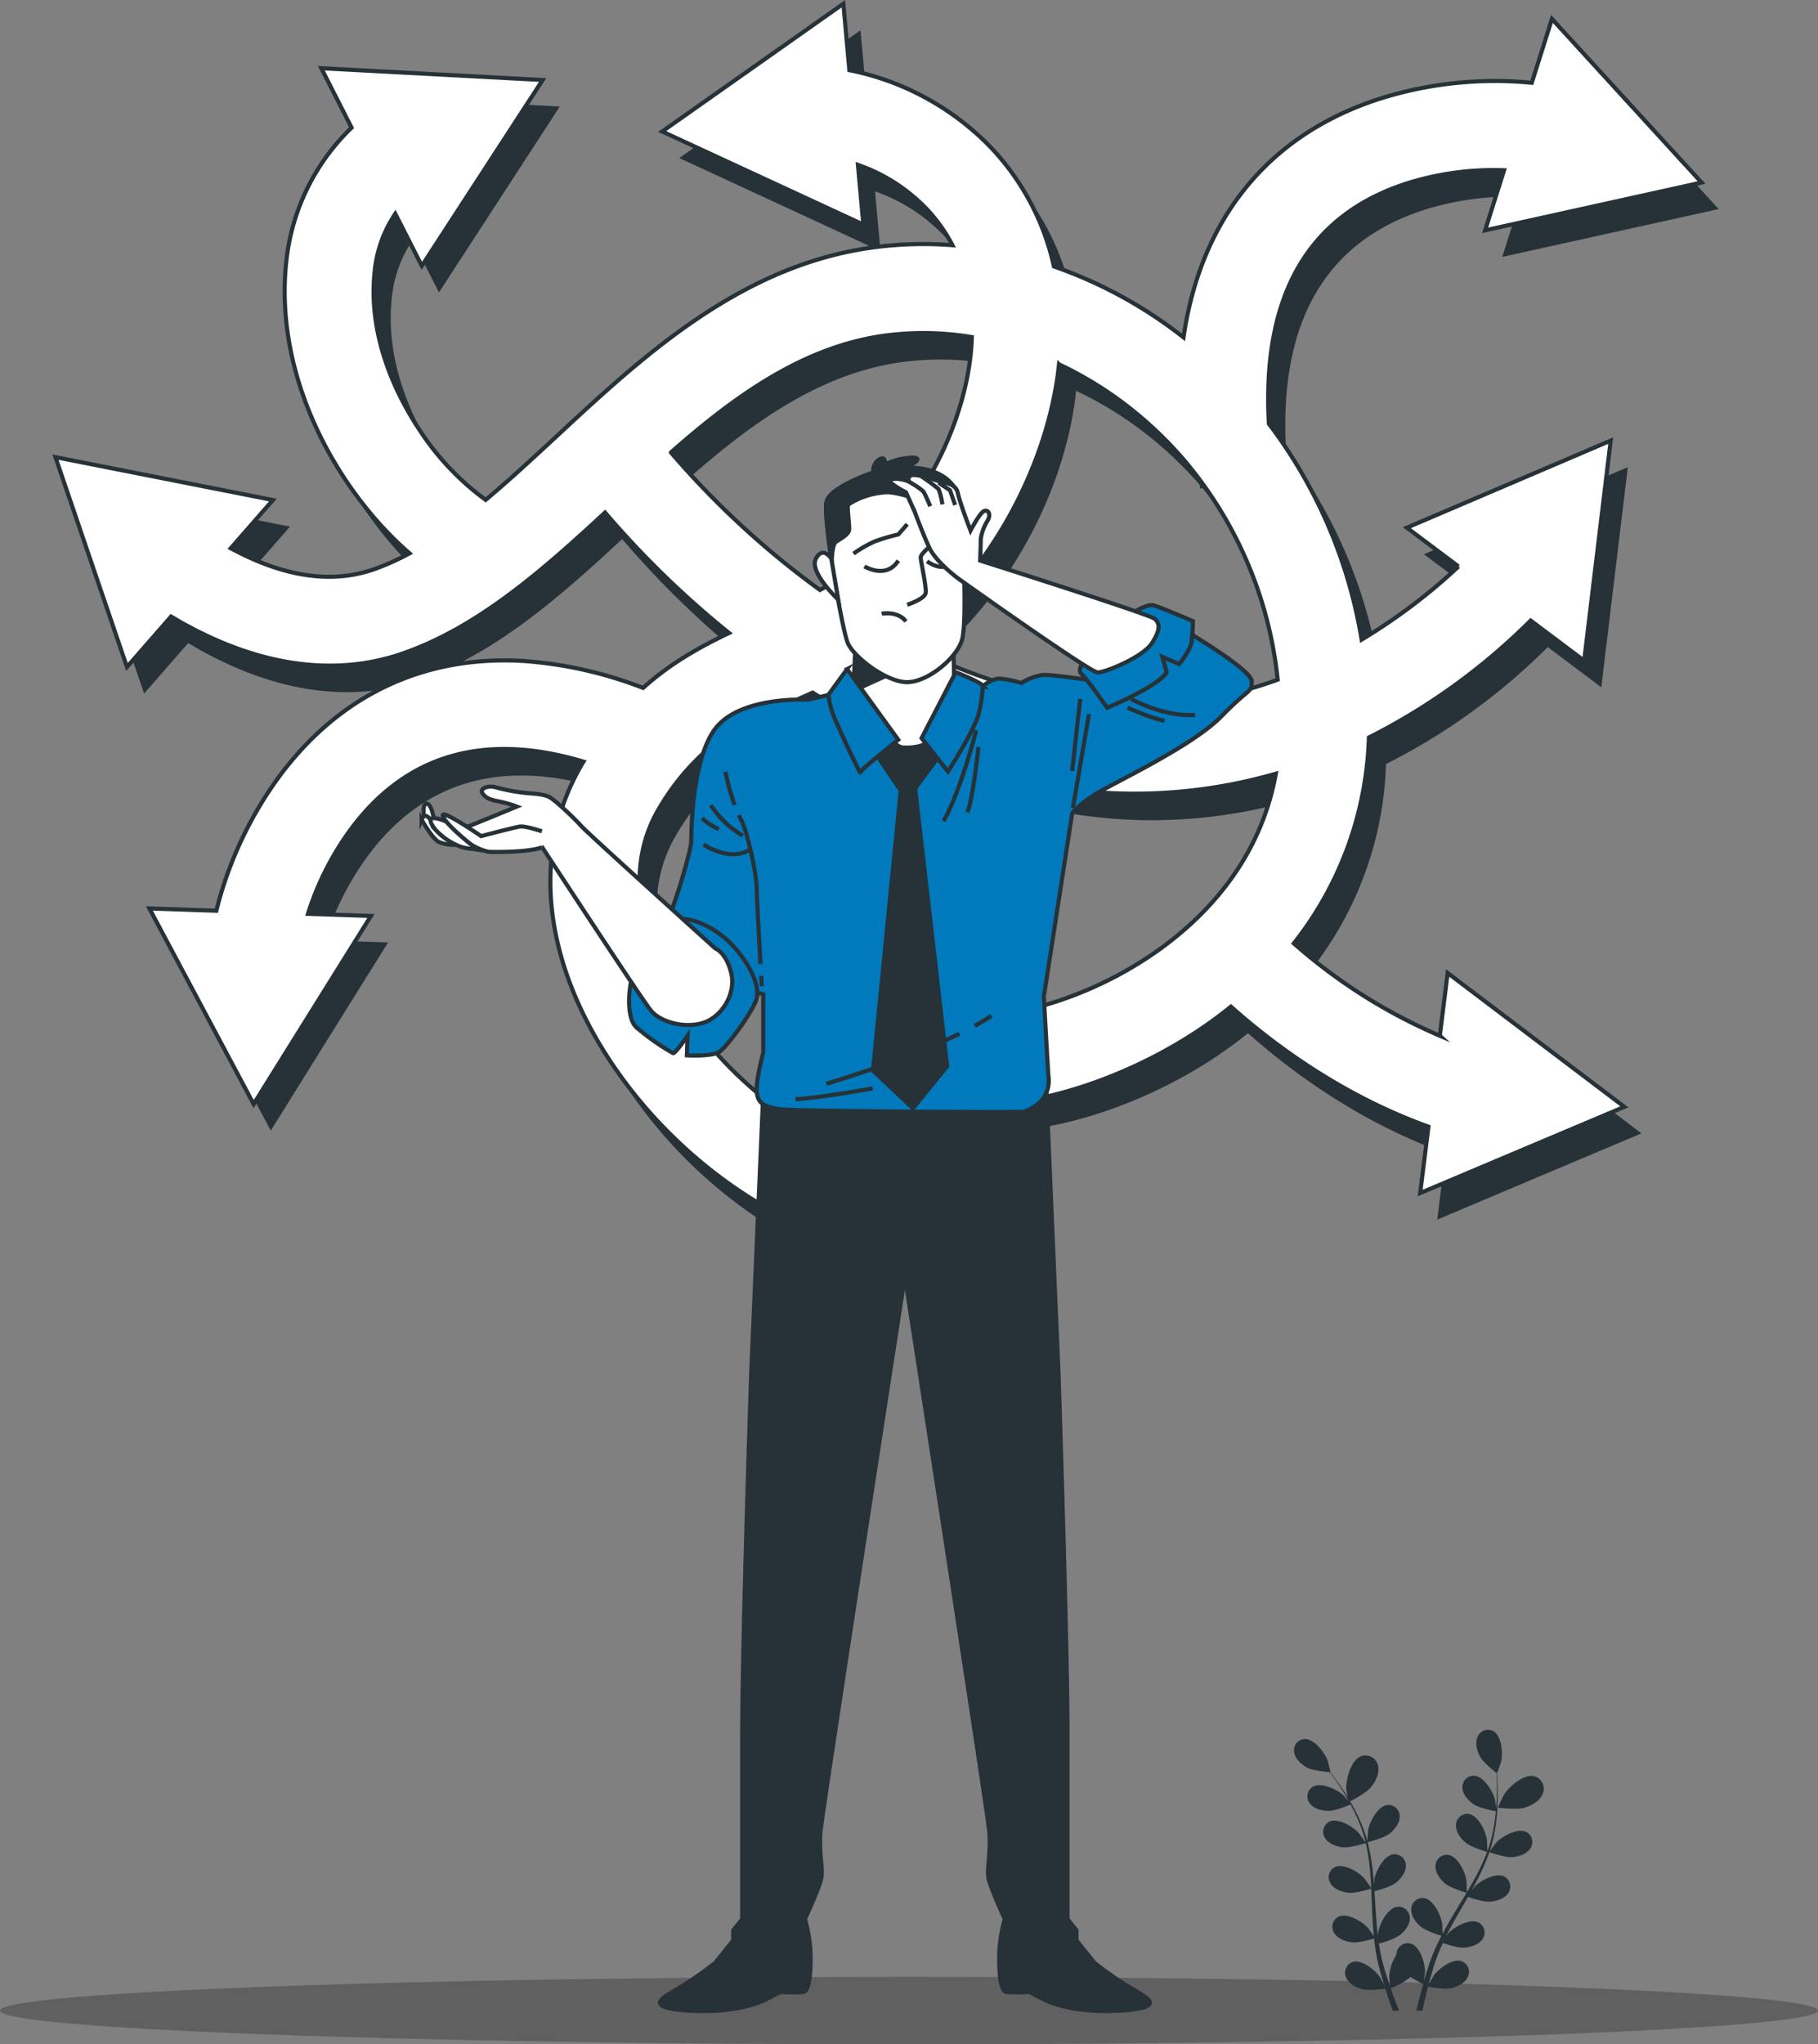 <svg xmlns="http://www.w3.org/2000/svg" width="440.867" height="495.609" viewBox="0 0 440.867 495.609"><rect x="0" y="0" width="440.867" height="495.609" fill="#808080" stroke="none"/><g id="_24717320_6991859" data-name="24717320_6991859" transform="translate(-24.342 -0.012)"><g id="Floor" transform="translate(24.342 479.264)"><ellipse id="Ellipse_31" data-name="Ellipse 31" cx="220.433" cy="8.178" rx="220.433" ry="8.178" opacity="0.25"></ellipse></g><g id="Plant" transform="translate(338.172 419.371)"><path id="Path_501" data-name="Path 501" d="M365.943,409.945c-1.97.621-6.573,0-6.573,0-.043,0,1.327-2.912,1.434-3.083,1.242-2,4.828-5.149,7.386-4.507a3.118,3.118,0,0,1,2.066,4.164c-.632,1.756-2.623,2.89-4.314,3.415Z" transform="translate(-309.943 -391.083)" fill="#263238"></path><path id="Path_502" data-name="Path 502" d="M325.5,408.978s-.5-3.158-.5-3.361c-.064-2.355,1.188-6.958,3.682-7.836a3.135,3.135,0,0,1,4.025,2.334c.439,1.809-.6,3.864-1.713,5.224-1.306,1.606-5.481,3.629-5.481,3.629Z" transform="translate(-312.365 -391.412)" fill="#263238"></path><path id="Path_503" data-name="Path 503" d="M327.138,443.353c1.541.193,4.592-.674,5.449-.931.139,1.317.31,2.612.535,3.886.107.546.182,1.113.321,1.627s.246,1.049.375,1.563c.289,1.06.557,2.034.856,3.019.15.492.3.953.439,1.434-.364-.76-.963-1.948-1.038-2.055-1.135-1.734-4.346-4.421-6.583-3.811a2.745,2.745,0,0,0-1.734,3.7c.589,1.531,2.366,2.483,3.854,2.912,1.638.471,5.256-.054,5.695-.118.364,1.167.739,2.3,1.1,3.361.235.7.471,1.349.7,1.98h1.52c-.3-.771-.61-1.574-.931-2.441-.353-.942-.707-1.959-1.06-3a20.152,20.152,0,0,0,4.8-2.719,29,29,0,0,0,3.083,1.67c-.343,1.178-.653,2.334-.931,3.415s-.525,2.1-.76,3.072H344.3c.182-.867.385-1.777.61-2.74.225-.985.492-2.023.771-3.083.45.086,4.025.749,5.684.342,1.509-.364,3.319-1.252,3.971-2.762a2.747,2.747,0,0,0-1.584-3.768c-2.216-.707-5.534,1.852-6.733,3.543-.075.107-.846,1.488-1.22,2.205.171-.642.332-1.285.525-1.948.268-.963.578-1.97.867-2.944.171-.5.343-1.006.514-1.52s.385-1,.578-1.5c.3-.739.642-1.477.985-2.216.963.332,3.8,1.242,5.3,1.1,1.542-.139,3.468-.739,4.346-2.12a2.753,2.753,0,0,0-1-3.971c-2.077-1.028-5.749,1-7.194,2.483-.043.054-.321.4-.642.8.353-.717.707-1.434,1.1-2.141,1.092-2.023,2.269-4.046,3.447-6.08.246-.428.482-.846.728-1.274.8.278,3.875,1.3,5.438,1.156,1.542-.139,3.468-.739,4.346-2.12a2.753,2.753,0,0,0-1-3.972c-2.077-1.028-5.748,1-7.194,2.484-.054.053-.375.471-.739.931.621-1.113,1.231-2.227,1.788-3.361a47.737,47.737,0,0,0,2.548-5.963c.278.1,3.854,1.359,5.6,1.21,1.542-.139,3.468-.739,4.346-2.12a2.753,2.753,0,0,0-1-3.971c-2.077-1.028-5.748,1-7.194,2.484-.107.107-1.263,1.616-1.659,2.162,0-.021.021-.043.032-.075a36.294,36.294,0,0,0,1.413-6.209,47.867,47.867,0,0,0,.46-5.674c.064-1.766,0-3.383-.053-4.806-.043-.771-.086-1.477-.139-2.141l.043.032c.032.021.963-2.633,1.006-2.815.46-2.023.15-6.2-1.841-7.386a2.747,2.747,0,0,0-3.864,1.338c-.685,1.488-.139,3.426.589,4.8.749,1.4,3.318,3.447,3.961,3.95.043.685.075,1.424.1,2.227.032,1.424.043,3.04-.053,4.8-.021.471-.075.974-.107,1.456-.107-.835-.278-1.97-.31-2.088-.525-2-2.719-5.577-5.042-5.706a2.743,2.743,0,0,0-2.815,2.965c.075,1.638,1.456,3.1,2.73,3.982,1.327.91,4.635,1.552,5.363,1.681-.1,1.081-.214,2.184-.418,3.329a35.327,35.327,0,0,1-1.531,6.123.54.54,0,0,1-.128-.021c0-.781-.064-2.419-.086-2.559-.3-2.055-2.087-5.834-4.378-6.219a2.75,2.75,0,0,0-3.126,2.633c-.107,1.638,1.1,3.254,2.28,4.261,1.349,1.167,5.128,2.259,5.277,2.3a48.386,48.386,0,0,1-2.6,5.716c-.728,1.37-1.52,2.73-2.323,4.089,0-.546-.064-2.7-.086-2.858-.3-2.055-2.087-5.834-4.378-6.22a2.75,2.75,0,0,0-3.126,2.633c-.107,1.638,1.1,3.254,2.28,4.261,1.317,1.135,4.935,2.205,5.245,2.291-.364.621-.728,1.231-1.1,1.841-1.21,2-2.441,4-3.586,6.027-.4.7-.76,1.4-1.135,2.1-.011-.824-.064-2.323-.086-2.451-.3-2.055-2.087-5.834-4.378-6.219a2.75,2.75,0,0,0-3.126,2.633c-.107,1.638,1.1,3.254,2.28,4.261s4.2,1.97,5.053,2.237c-.61,1.178-1.188,2.344-1.7,3.533-.214.514-.46,1.028-.632,1.531s-.375,1.006-.557,1.509c-.343,1.038-.664,2.013-.953,2.987-.15.492-.278.963-.428,1.445.107-.835.268-2.162.268-2.28.011-2.077-1.177-6.091-3.383-6.808a2.75,2.75,0,0,0-3.49,2.13,3.818,3.818,0,0,0-.075.6,10.665,10.665,0,0,0-1.723,5.1c0,.128.118,1.7.193,2.5-.214-.632-.428-1.253-.632-1.916-.31-.942-.61-1.959-.9-2.933-.128-.514-.268-1.028-.407-1.552s-.225-1.038-.343-1.574c-.161-.781-.278-1.584-.4-2.4a17.592,17.592,0,0,0,5.031-1.991c1.21-.963,2.484-2.526,2.451-4.164a2.749,2.749,0,0,0-3.019-2.762c-2.3.289-4.239,4-4.624,6.038-.011.064-.054.5-.086,1.028-.1-.792-.193-1.584-.268-2.387-.2-2.291-.332-4.624-.482-6.969-.032-.492-.064-.974-.1-1.467.824-.214,3.939-1.06,5.17-2.034,1.21-.963,2.483-2.526,2.451-4.164a2.749,2.749,0,0,0-3.019-2.762c-2.3.289-4.239,4-4.625,6.038-.011.075-.054.6-.1,1.188-.1-1.274-.2-2.537-.364-3.789a46.667,46.667,0,0,0-1.167-6.38c.289-.075,3.971-.985,5.331-2.077,1.21-.963,2.483-2.526,2.451-4.164a2.749,2.749,0,0,0-3.019-2.762c-2.3.289-4.239,4-4.625,6.038-.032.15-.171,2.045-.193,2.719a.1.1,0,0,0-.021-.075,37.012,37.012,0,0,0-2.248-5.963,49.95,49.95,0,0,0-2.74-4.988c-.921-1.5-1.863-2.815-2.7-3.982-.46-.621-.888-1.188-1.3-1.7h.054c.043,0-.653-2.73-.707-2.9-.739-1.938-3.286-5.256-5.609-5.138a2.743,2.743,0,0,0-2.484,3.244c.246,1.616,1.777,2.944,3.136,3.672,1.392.76,4.667,1.038,5.481,1.1.418.546.846,1.145,1.317,1.809.814,1.178,1.713,2.5,2.6,4.025.236.407.471.846.717,1.274-.557-.632-1.317-1.488-1.4-1.574-1.541-1.381-5.342-3.147-7.344-1.98a2.749,2.749,0,0,0-.717,4.025c.963,1.327,2.933,1.788,4.475,1.82,1.616.032,4.721-1.263,5.406-1.552.514.953,1.017,1.938,1.488,3a34.776,34.776,0,0,1,2.1,5.952c-.064.032-.053.021-.118.054-.439-.642-1.392-1.98-1.477-2.087-1.381-1.542-4.967-3.715-7.087-2.773A2.744,2.744,0,0,0,320.662,418c.814,1.424,2.719,2.1,4.25,2.3,1.766.225,5.524-.953,5.663-1a47.69,47.69,0,0,1,.985,6.2c.15,1.542.246,3.115.321,4.689-.3-.46-1.542-2.216-1.649-2.334-1.381-1.542-4.967-3.715-7.087-2.773A2.744,2.744,0,0,0,322,429.019c.814,1.424,2.719,2.1,4.25,2.3,1.723.225,5.331-.889,5.631-.985.032.717.075,1.434.1,2.152.1,2.344.171,4.689.332,7,.054.8.139,1.595.214,2.376-.46-.674-1.327-1.895-1.413-1.991-1.381-1.542-4.967-3.715-7.087-2.773a2.744,2.744,0,0,0-1.145,3.929c.814,1.424,2.719,2.1,4.25,2.3Z" transform="translate(-313.197 -391.82)" fill="#263238"></path></g><g id="Arrows" transform="translate(37.788 0.92)"><path id="Path_504" data-name="Path 504" d="M372.2,257.133a131.475,131.475,0,0,1-35.422-22.405,84.628,84.628,0,0,0,18.2-49.906,152.924,152.924,0,0,0,39.233-28.357l12.974,9.741,6.434-53.363-49.435,21.11,12.535,9.4a138.942,138.942,0,0,1-23.5,17.738,118.659,118.659,0,0,0-22.491-52.336c-1.766-31.44,9.827-51.137,34.544-58.6A70.216,70.216,0,0,1,387.769,47.3l-4.6,14.569,52.486-11.593L399.373,10.612l-4.892,15.479a92.917,92.917,0,0,0-35.433,3.426c-23.7,7.151-39.779,23.272-46.523,46.619a88.1,88.1,0,0,0-2.494,11.679A108.545,108.545,0,0,0,278.6,70.624a61.013,61.013,0,0,0-15.04-28.593A65.5,65.5,0,0,0,229,23.03L227.54,6.93,183.607,37.9l48.782,22.566-1.317-14.473a42.273,42.273,0,0,1,16.764,10.79,39.136,39.136,0,0,1,6.155,8.682,90.727,90.727,0,0,0-20.168.674c-31.611,4.635-55.033,26.355-75.694,45.528-5.866,5.438-11.6,10.758-17.331,15.543a64.422,64.422,0,0,1-15.715-16.475c-5.021-7.408-13.145-22.373-11.154-39.329a30.447,30.447,0,0,1,4.956-13.563l6.434,12.642,29.3-45.067-53.674-2.858,7.333,14.419A52.675,52.675,0,0,0,92.51,68.868c-3.34,28.421,12.321,56.136,29.824,71.3a59.5,59.5,0,0,1-8.66,3.875c-10.223,3.575-21.87,1.841-34.694-5.106L89.2,127.252,36.47,116.847l17.342,50.88,10.7-12.236c19.729,11.829,39.073,14.933,56.286,8.917,18.294-6.4,33.934-20.232,48.953-34.127a226.379,226.379,0,0,0,30.07,29.2c-7.2,3.436-14.355,7.451-20.842,13.317a99.8,99.8,0,0,0-28.978-6.53c-24.257-1.434-44.832,8.339-59.476,28.293a93.1,93.1,0,0,0-15.04,32.254l-16.239-.557,25.285,47.433,28.443-45.613L97.7,227.567a70.291,70.291,0,0,1,10.2-20.243c13.445-18.316,32.457-23.882,56.628-16.657-.075.128-.161.246-.235.375-10.94,18.412-10.362,41.021,1.616,63.661,15.972,30.177,48.429,53.353,77.171,55.119l1.317-21.527c-21.046-1.285-47.144-20.478-59.422-43.686-4.828-9.12-11.518-26.773-2.141-42.562a57.552,57.552,0,0,1,10.523-13.2c6.423-5.845,14.708-9.538,23.476-13.456,1.081-.482,2.173-.963,3.254-1.456,15.768,9.848,34.437,18.38,55.429,22.362a122.112,122.112,0,0,0,22.748,2.141,123.862,123.862,0,0,0,34.148-4.849c-3.779,21-17.106,34.737-28.764,42.98-20.264,14.323-42.937,17.492-48.91,15.1l-8.007,20.018a36.831,36.831,0,0,0,13.563,2.237c16.475,0,38.323-7.408,55.8-19.75q2.81-1.991,5.427-4.111c9.538,8.521,26.323,21.356,47.9,29.1l-2.012,16.1,49.52-20.906-42.862-32.446-1.895,15.2ZM185.727,115.691c15.394-13.542,31.783-25.381,51.244-28.229a70.838,70.838,0,0,1,21.731.278,59.672,59.672,0,0,1-.557,6.337c-3.062,21.549-17.352,43.815-34.769,54.134-.492.289-1.006.557-1.5.835a209.9,209.9,0,0,1-36.15-33.345Zm93.849,59.433a133.731,133.731,0,0,1-37.606-13.531c19.333-14.815,34-39.64,37.531-64.5.128-.921.225-1.841.321-2.762a89.67,89.67,0,0,1,19.033,12.118,93.206,93.206,0,0,1,10.951,10.694c.032.343.064.632.086.846l.6-.043a97.752,97.752,0,0,1,22.362,52.839,99.965,99.965,0,0,1-53.267,4.325Z" transform="translate(-32.317 -0.496)" fill="#263238"></path><path id="Path_505" data-name="Path 505" d="M368.325,251.123A131.475,131.475,0,0,1,332.9,228.718a84.628,84.628,0,0,0,18.2-49.906,152.924,152.924,0,0,0,39.233-28.357l12.974,9.741,6.434-53.363-49.435,21.11,12.535,9.4a138.946,138.946,0,0,1-23.5,17.738,118.659,118.659,0,0,0-22.491-52.336c-1.766-31.44,9.827-51.137,34.544-58.6a70.215,70.215,0,0,1,22.491-2.858l-4.6,14.569,52.486-11.593L395.493,4.6,390.6,20.082a92.917,92.917,0,0,0-35.433,3.426c-23.7,7.151-39.779,23.272-46.523,46.619a88.1,88.1,0,0,0-2.494,11.679,108.545,108.545,0,0,0-31.429-17.192,61.012,61.012,0,0,0-15.04-28.593,65.5,65.5,0,0,0-34.566-19L223.66.92,179.727,31.889l48.782,22.566-1.317-14.473a42.273,42.273,0,0,1,16.764,10.79,39.135,39.135,0,0,1,6.155,8.682,90.727,90.727,0,0,0-20.168.674c-31.611,4.635-55.033,26.355-75.694,45.528-5.866,5.438-11.6,10.758-17.331,15.543A64.422,64.422,0,0,1,121.2,104.724c-5.021-7.408-13.146-22.373-11.154-39.329a30.447,30.447,0,0,1,4.956-13.563l6.434,12.642,29.3-45.067L97.065,16.549,104.4,30.968A52.675,52.675,0,0,0,88.63,62.858c-3.34,28.421,12.321,56.136,29.824,71.3a59.5,59.5,0,0,1-8.66,3.875c-10.223,3.575-21.87,1.841-34.694-5.106l10.223-11.69L32.59,110.837l17.342,50.88,10.7-12.236c19.729,11.829,39.073,14.933,56.286,8.917,18.295-6.4,33.934-20.232,48.953-34.127a226.375,226.375,0,0,0,30.07,29.2c-7.2,3.436-14.355,7.451-20.842,13.317a99.8,99.8,0,0,0-28.978-6.53c-24.257-1.434-44.832,8.339-59.476,28.293a93.1,93.1,0,0,0-15.04,32.254l-16.239-.557,25.285,47.433L109.1,222.071l-15.276-.514a70.292,70.292,0,0,1,10.2-20.243c13.445-18.316,32.457-23.882,56.628-16.657-.075.128-.161.246-.235.375-10.94,18.412-10.362,41.021,1.616,63.661C178,278.87,210.461,302.046,239.2,303.812l1.317-21.527C219.474,281,193.376,261.807,181.1,238.6c-4.828-9.12-11.518-26.773-2.141-42.562a57.552,57.552,0,0,1,10.523-13.2c6.423-5.845,14.708-9.538,23.476-13.456,1.081-.482,2.162-.963,3.254-1.456,15.768,9.848,34.427,18.38,55.429,22.362a122.11,122.11,0,0,0,22.748,2.141,123.863,123.863,0,0,0,34.148-4.849c-3.779,21-17.106,34.737-28.764,42.98-20.264,14.323-42.937,17.492-48.91,15.1l-8.007,20.018a36.832,36.832,0,0,0,13.563,2.237c16.475,0,38.323-7.408,55.8-19.75q2.81-1.991,5.427-4.111c9.538,8.521,26.323,21.356,47.9,29.1l-2.012,16.1,49.52-20.906L370.2,235.9,368.3,251.1ZM181.847,109.691C197.241,96.15,213.63,84.31,233.091,81.463a70.838,70.838,0,0,1,21.731.278,59.665,59.665,0,0,1-.557,6.337c-3.062,21.549-17.352,43.815-34.769,54.134-.492.289-1.006.557-1.5.835a209.9,209.9,0,0,1-36.15-33.345ZM275.7,169.125a133.73,133.73,0,0,1-37.606-13.531c19.333-14.815,34-39.64,37.531-64.5.128-.921.225-1.841.321-2.762a89.669,89.669,0,0,1,19.033,12.118,93.2,93.2,0,0,1,10.951,10.694c.032.343.064.632.086.846l.6-.043a97.752,97.752,0,0,1,22.362,52.839,99.965,99.965,0,0,1-53.267,4.325Z" transform="translate(-32.59 -0.92)" fill="#fff" stroke="#263238" stroke-miterlimit="10" stroke-width="1"></path></g><g id="Character" transform="translate(126.584 110.977)"><path id="Path_506" data-name="Path 506" d="M283.033,464.263a84.516,84.516,0,0,1-8.146-5.706l-4.346-5.427v-2.441l-2.173-2.719V403.695c0-22.812-2.173-87.737-2.173-87.737l-2.987-69.538L228.92,247.5l-34.287-1.081-2.987,69.538s-2.173,64.914-2.173,87.737V447.97l-2.173,2.719v2.441l-4.346,5.427a88.391,88.391,0,0,1-8.146,5.706c-4.079,2.441-6.787,3.8-4.346,4.892s10.319,1.36,14.944.814a32.163,32.163,0,0,0,8.425-1.905c1.359-.546,4.892-2.441,4.892-2.441a40.138,40.138,0,0,0,5.706,0c.814-.268,1.627-2.173,1.627-7.879a33.885,33.885,0,0,0-1.36-9.774s2.987-6.519,3.8-9.238-.546-6.519,0-12.225S228.866,292.6,228.866,292.6h.128s19.825,128.211,20.371,133.906-.814,9.506,0,12.225,3.8,9.238,3.8,9.238a33.975,33.975,0,0,0-1.36,9.774c0,5.695.814,7.6,1.627,7.879a40.137,40.137,0,0,0,5.706,0s3.533,1.905,4.892,2.441a32.041,32.041,0,0,0,8.425,1.905c4.625.546,12.493.268,14.944-.814s-.268-2.441-4.346-4.892Z" transform="translate(-111.734 -93.674)" fill="#263238" stroke="#263238" stroke-miterlimit="10" stroke-width="1"></path><path id="Path_507" data-name="Path 507" d="M247.835,156.449s2.087-1.831,4.036-1.831a23.622,23.622,0,0,1,5.288,1.06,14.076,14.076,0,0,1,5.117-1.938c2.291-.171,12.7,1.413,12.7,1.413l5.641-1.584L294.54,141.58s18.691,10.758,18.509,13.756-.171,1.06-7.408,8.468-26.794,16.4-30.851,19.044-5.288,4.41-5.288,4.41l-6.872,44.425s.963,17.888,1.145,19.654a7.43,7.43,0,0,1-1.231,4.935c-1.06,1.766-4.057,3.169-4.764,3.351s-55.087-.086-59.144-.61-5.47-1.584-5.641-4.41,1.584-9.345,1.584-9.345V231.147l-25.039-6.872s1.06-8.639,3.169-14.462,4.41-14.28,4.41-15.693,0-21.506,6.7-28.389,21.506-5.995,21.506-5.995l7.761-1.766a42.645,42.645,0,0,1,13.049-4.582c7.761-1.413,12.7,1.06,12.7,1.06l9.013,2.013Z" transform="translate(-111.734 -101.063)" fill="#007abd" stroke="#263238" stroke-miterlimit="10" stroke-width="1"></path><path id="Path_508" data-name="Path 508" d="M240.84,232.549c1.456-.792,2.815-1.606,4.057-2.419" transform="translate(-106.709 -94.822)" fill="none" stroke="#263238" stroke-miterlimit="10" stroke-width="1"></path><path id="Path_509" data-name="Path 509" d="M207.24,246.309s18.5-5.4,32.286-12.139" transform="translate(-109.077 -94.537)" fill="none" stroke="#263238" stroke-miterlimit="10" stroke-width="1"></path><path id="Path_510" data-name="Path 510" d="M218.951,246.56s-12.343,2.248-18.7,2.623" transform="translate(-109.57 -93.664)" fill="none" stroke="#263238" stroke-miterlimit="10" stroke-width="1"></path><path id="Path_511" data-name="Path 511" d="M241.7,165.45s-3.7,14.633-7.932,22.041" transform="translate(-107.207 -99.381)" fill="none" stroke="#263238" stroke-miterlimit="10" stroke-width="1"></path><path id="Path_512" data-name="Path 512" d="M241.844,169.24s-1.06,11.112-2.644,15.864" transform="translate(-106.824 -99.114)" fill="none" stroke="#263238" stroke-miterlimit="10" stroke-width="1"></path><line id="Line_36" data-name="Line 36" y1="22.737" x2="3.886" transform="translate(157.939 62.194)" fill="none" stroke="#263238" stroke-miterlimit="10" stroke-width="1"></line><line id="Line_37" data-name="Line 37" x1="1.938" y2="17.449" transform="translate(157.767 58.49)" fill="none" stroke="#263238" stroke-miterlimit="10" stroke-width="1"></line><path id="Path_513" data-name="Path 513" d="M276.26,158.37s7.932,4.41,15.511,3.875" transform="translate(-104.212 -99.88)" fill="none" stroke="#263238" stroke-miterlimit="10" stroke-width="1"></path><path id="Path_514" data-name="Path 514" d="M275.44,160.34s6.348,2.826,8.992,3.169" transform="translate(-104.27 -99.741)" fill="none" stroke="#263238" stroke-miterlimit="10" stroke-width="1"></path><path id="Path_515" data-name="Path 515" d="M186.608,182.9a53.708,53.708,0,0,1-2.248-8.061" transform="translate(-110.69 -98.719)" fill="none" stroke="#263238" stroke-miterlimit="10" stroke-width="1"></path><path id="Path_516" data-name="Path 516" d="M192.657,220.776c-.364-6.466-.931-16.7-.931-18.6,0-2.826-2.12-13.4-3.875-16.571-.15-.268-.3-.578-.46-.91" transform="translate(-110.476 -98.025)" fill="none" stroke="#263238" stroke-miterlimit="10" stroke-width="1"></path><path id="Path_517" data-name="Path 517" d="M192.6,223.584s-.054-.953-.139-2.494" transform="translate(-110.119 -95.459)" fill="none" stroke="#263238" stroke-miterlimit="10" stroke-width="1"></path><path id="Path_518" data-name="Path 518" d="M181.07,182.41a22.62,22.62,0,0,0,7.761,7.408" transform="translate(-110.921 -98.186)" fill="none" stroke="#263238" stroke-miterlimit="10" stroke-width="1"></path><path id="Path_519" data-name="Path 519" d="M179.09,185.38a13.892,13.892,0,0,0,4.057,2.644" transform="translate(-111.061 -97.976)" fill="none" stroke="#263238" stroke-miterlimit="10" stroke-width="1"></path><path id="Path_520" data-name="Path 520" d="M179.42,191.31s6.166,4.41,11.283,1.231" transform="translate(-111.038 -97.558)" fill="none" stroke="#263238" stroke-miterlimit="10" stroke-width="1"></path><path id="Path_521" data-name="Path 521" d="M266.318,149.817s-2.644,2.826-1.231,4.057,6.166,8.114,6.166,8.114a79.36,79.36,0,0,0,9.7-4.764c4.41-2.644,4.764-3.875,4.764-3.875l-1.06-3.7,4.057,1.766s2.644-3.169,3-5.288a38.369,38.369,0,0,0,.353-5.117s-8.114-3.522-9.7-3.875-5.995,2.473-5.995,2.473l-10.052,10.223Z" transform="translate(-105.029 -101.379)" fill="#007abd" stroke="#263238" stroke-miterlimit="10" stroke-width="1"></path><path id="Path_522" data-name="Path 522" d="M217.3,169.529l7.247,10.694L217.825,248.1l9.7,9.163,8.285-10.223-7.761-67.355,6.53-8.81-8.992-7.408Z" transform="translate(-108.368 -99.52)" fill="#263238" stroke="#263238" stroke-miterlimit="10" stroke-width="1"></path><path id="Path_523" data-name="Path 523" d="M213.9,145.27l-.567,12.043s8.468,13.552,12.043,13.734,5.085-.749,5.085-.749l7.343-15.051-.193-9.217s-7.344,5.267-13.552,3.575a37.938,37.938,0,0,1-10.159-4.325Z" transform="translate(-108.648 -100.803)" fill="#fff" stroke="#263238" stroke-miterlimit="10" stroke-width="1"></path><path id="Path_524" data-name="Path 524" d="M226.24,151.312,213.33,157.2l1.445-10.319Z" transform="translate(-108.648 -100.69)" fill="#263238" stroke="#263238" stroke-miterlimit="10" stroke-width="1"></path><path id="Path_525" data-name="Path 525" d="M212.217,151.6l12.418,17.128s-9.217,7.343-9.217,7.9-5.267-10.726-6.4-13.552a20.157,20.157,0,0,1-1.317-5.267l4.517-6.209Z" transform="translate(-109.045 -100.357)" fill="#007abd" stroke="#263238" stroke-miterlimit="10" stroke-width="1"></path><path id="Path_526" data-name="Path 526" d="M237.075,152.3,228.8,168.293l6.4,8.093s6.776-10.534,7.525-14.3a40.189,40.189,0,0,0,.942-6.4c0-.76-6.583-3.383-6.583-3.383Z" transform="translate(-107.557 -100.308)" fill="#007abd" stroke="#263238" stroke-miterlimit="10" stroke-width="1"></path><path id="Path_527" data-name="Path 527" d="M173.555,208.278s-7.579,6.348-9.517,11.465-2.12,12.343.171,14.633a55.61,55.61,0,0,0,8.992,6.348c.525.182,3.522-4.228,3.522-4.228l-.171,4.764s6.166.353,7.932-.878,7.408-8.81,8.81-12.343-1.938-9.345-5.288-13.049-9.345-7.579-14.462-6.7Z" transform="translate(-112.227 -96.37)" fill="#007abd" stroke="#263238" stroke-miterlimit="10" stroke-width="1"></path><path id="Path_528" data-name="Path 528" d="M186.421,217.442s-30.68-27.683-32.436-29.62-6.166-6.166-7.761-7.054-5.117-.878-6.166-1.06a43.632,43.632,0,0,1-6.519-1.231c-2.12-.707-4.41.171-3.522,1.413s2.12,1.584,4.057,1.938a28.427,28.427,0,0,1,4.228,1.231s-11.465,4.764-12.161,4.935-7.054.707-5.995,2.12,6.872,4.057,14.462,3.7a68.82,68.82,0,0,0,9.87-.878s24.332,37.2,26.441,39.672,7.408,4.228,12.161,3,8.468-7.054,7.226-12.161-3.875-5.995-3.875-5.995Z" transform="translate(-115.224 -98.481)" fill="#fff" stroke="#263238" stroke-miterlimit="10" stroke-width="1"></path><path id="Path_529" data-name="Path 529" d="M116.28,186.554s-.942-4.635.514-4.464,1.895,5.331,1.895,5.331l-2.409-.856Z" transform="translate(-115.509 -98.208)" fill="#fff" stroke="#263238" stroke-miterlimit="10" stroke-width="1"></path><path id="Path_530" data-name="Path 530" d="M115.54,185.76s2.58,4.635,4.207,5.417a9.079,9.079,0,0,0,3.693.685,31.4,31.4,0,0,1-4.721-4.635c-1.113-1.713-2.323-3.522-3.179-1.456Z" transform="translate(-115.54 -98.014)" fill="#fff" stroke="#263238" stroke-miterlimit="10" stroke-width="1"></path><path id="Path_531" data-name="Path 531" d="M118.577,187.962a15.579,15.579,0,0,0,5.288,3.907,9.33,9.33,0,0,0,5.3.824s-5.791-5.3-6.787-5.963-7.226-3.329-3.789,1.231Z" transform="translate(-115.397 -97.978)" fill="#fff" stroke="#263238" stroke-miterlimit="10" stroke-width="1"></path><path id="Path_532" data-name="Path 532" d="M144.371,188.608s-3.972-1.327-5.3-1.156-9.442,2.323-9.442,2.323-9.6-6.626-9.27-4.967,5.3,5.791,6.787,6.958a13.822,13.822,0,0,0,4.3,1.82s8.928.3,13-1.092" transform="translate(-115.201 -98.035)" fill="#fff" stroke="#263238" stroke-miterlimit="10" stroke-width="1"></path><path id="Path_533" data-name="Path 533" d="M238.44,124.341s2.323-2.173,2.944.771-3.094,9.763-3.094,9.763l.15-10.534Z" transform="translate(-106.889 -102.333)" fill="none" stroke="#263238" stroke-miterlimit="10" stroke-width="1"></path><path id="Path_534" data-name="Path 534" d="M218.635,107.305s-10.223,3.4-11.315,6.969,3.715,31.14,5.117,34.395,8.682,8.981,13.788,9.452,12.707-5.738,13.948-10.384.15-28.357-.621-33.153-3.875-6.509-6.658-7.59a18.744,18.744,0,0,0-6.819-.771s5.427-2.323,2.173-2.484a15.732,15.732,0,0,0-6.819,1.7s.31-2.323-1.392-1.242a3.25,3.25,0,0,0-1.392,3.094Z" transform="translate(-109.082 -103.731)" fill="#fff" stroke="#263238" stroke-miterlimit="10" stroke-width="1"></path><path id="Path_535" data-name="Path 535" d="M222.039,112.111c3.982,0,13.8,4.132,17.813,5.181-.107-1.156-.2-2.087-.31-2.7-.771-4.806-3.875-6.509-6.658-7.59a18.744,18.744,0,0,0-6.819-.771s5.427-2.323,2.173-2.484a15.9,15.9,0,0,0-6.819,1.7s.31-2.323-1.392-1.242a3.25,3.25,0,0,0-1.392,3.094s-10.223,3.4-11.315,6.969c-.46,1.52.15,7.4,1.1,13.906l.139.043s.15-3.4.931-4.025,3.094-1.7,3.254-2.944-.621-5.738-.15-6.2a18.751,18.751,0,0,1,9.452-2.944Z" transform="translate(-109.082 -103.73)" fill="#263238" stroke="#263238" stroke-miterlimit="10" stroke-width="1"></path><path id="Path_536" data-name="Path 536" d="M215.85,128.432s5.267,3.254,8.211-1.392" transform="translate(-108.47 -102.088)" fill="none" stroke="#263238" stroke-miterlimit="10" stroke-width="1"></path><path id="Path_537" data-name="Path 537" d="M213.39,125.919a29.885,29.885,0,0,1,5.117-2.944,46.454,46.454,0,0,1,5.738-1.7l2.173-2.484" transform="translate(-108.644 -102.669)" fill="none" stroke="#263238" stroke-miterlimit="10" stroke-width="1"></path><path id="Path_538" data-name="Path 538" d="M230.817,124s-2.013,1.7-2.013,2.484,1.392,6.969,1.242,8.521-4.5,2.944-4.5,2.944" transform="translate(-107.787 -102.302)" fill="none" stroke="#263238" stroke-miterlimit="10" stroke-width="1"></path><path id="Path_539" data-name="Path 539" d="M219.76,139.067s3.875-.771,5.888,1.863" transform="translate(-108.195 -101.248)" fill="none" stroke="#263238" stroke-miterlimit="10" stroke-width="1"></path><path id="Path_540" data-name="Path 540" d="M230.03,127.19s4.025,3.094,6.509,0" transform="translate(-107.471 -102.077)" fill="none" stroke="#263238" stroke-miterlimit="10" stroke-width="1"></path><path id="Path_541" data-name="Path 541" d="M231.92,119.08a6.367,6.367,0,0,0,1.552,2.323c.771.46,5.427,3.254,5.427,3.254" transform="translate(-107.338 -102.649)" fill="none" stroke="#263238" stroke-miterlimit="10" stroke-width="1"></path><path id="Path_542" data-name="Path 542" d="M208.6,126.663s-2.034-3.211-3.736.043,5.427,9.913,5.427,9.913l-1.681-9.955Z" transform="translate(-109.263 -102.214)" fill="#fff" stroke="#263238" stroke-miterlimit="10" stroke-width="1"></path><path id="Path_543" data-name="Path 543" d="M227.529,116.322l-2.012-4.5A19.288,19.288,0,0,1,221.8,109.5c-.621-.771.46-.931,1.552-.931a10.68,10.68,0,0,1,2.794.621s-.31-1.552,1.242-1.552a15.817,15.817,0,0,1,3.875.771l3.254,1.081s3.094.15,3.565,2.484,3.094,9.142,3.094,9.142,1.863-3.565,2.944-4.5,2.173.31,1.242,2.013a11.658,11.658,0,0,0-1.7,4.5c0,1.092-.15,5.267-.15,5.267s41.064,13.017,42.295,14.1,1.552,2.484-.621,5.888-11.315,7.129-13.167,7.129-33.624-22.619-33.624-22.619-5.577-4.025-7.279-7.75-3.565-8.831-3.565-8.831Z" transform="translate(-108.064 -103.455)" fill="#fff" stroke="#263238" stroke-miterlimit="10" stroke-width="1"></path><path id="Path_544" data-name="Path 544" d="M225.84,109.09s3.254,1.863,3.715,2.633,1.552,3.4,1.552,3.4" transform="translate(-107.766 -103.353)" fill="none" stroke="#263238" stroke-miterlimit="10" stroke-width="1"></path><path id="Path_545" data-name="Path 545" d="M228.73,107.94a42.406,42.406,0,0,1,4.186,3.094,16.278,16.278,0,0,1,.931,3.715" transform="translate(-107.562 -103.434)" fill="none" stroke="#263238" stroke-miterlimit="10" stroke-width="1"></path><path id="Path_546" data-name="Path 546" d="M232.64,109.38l2.794,1.863,1.231,3.565" transform="translate(-107.287 -103.333)" fill="none" stroke="#263238" stroke-miterlimit="10" stroke-width="1"></path></g></g></svg>
